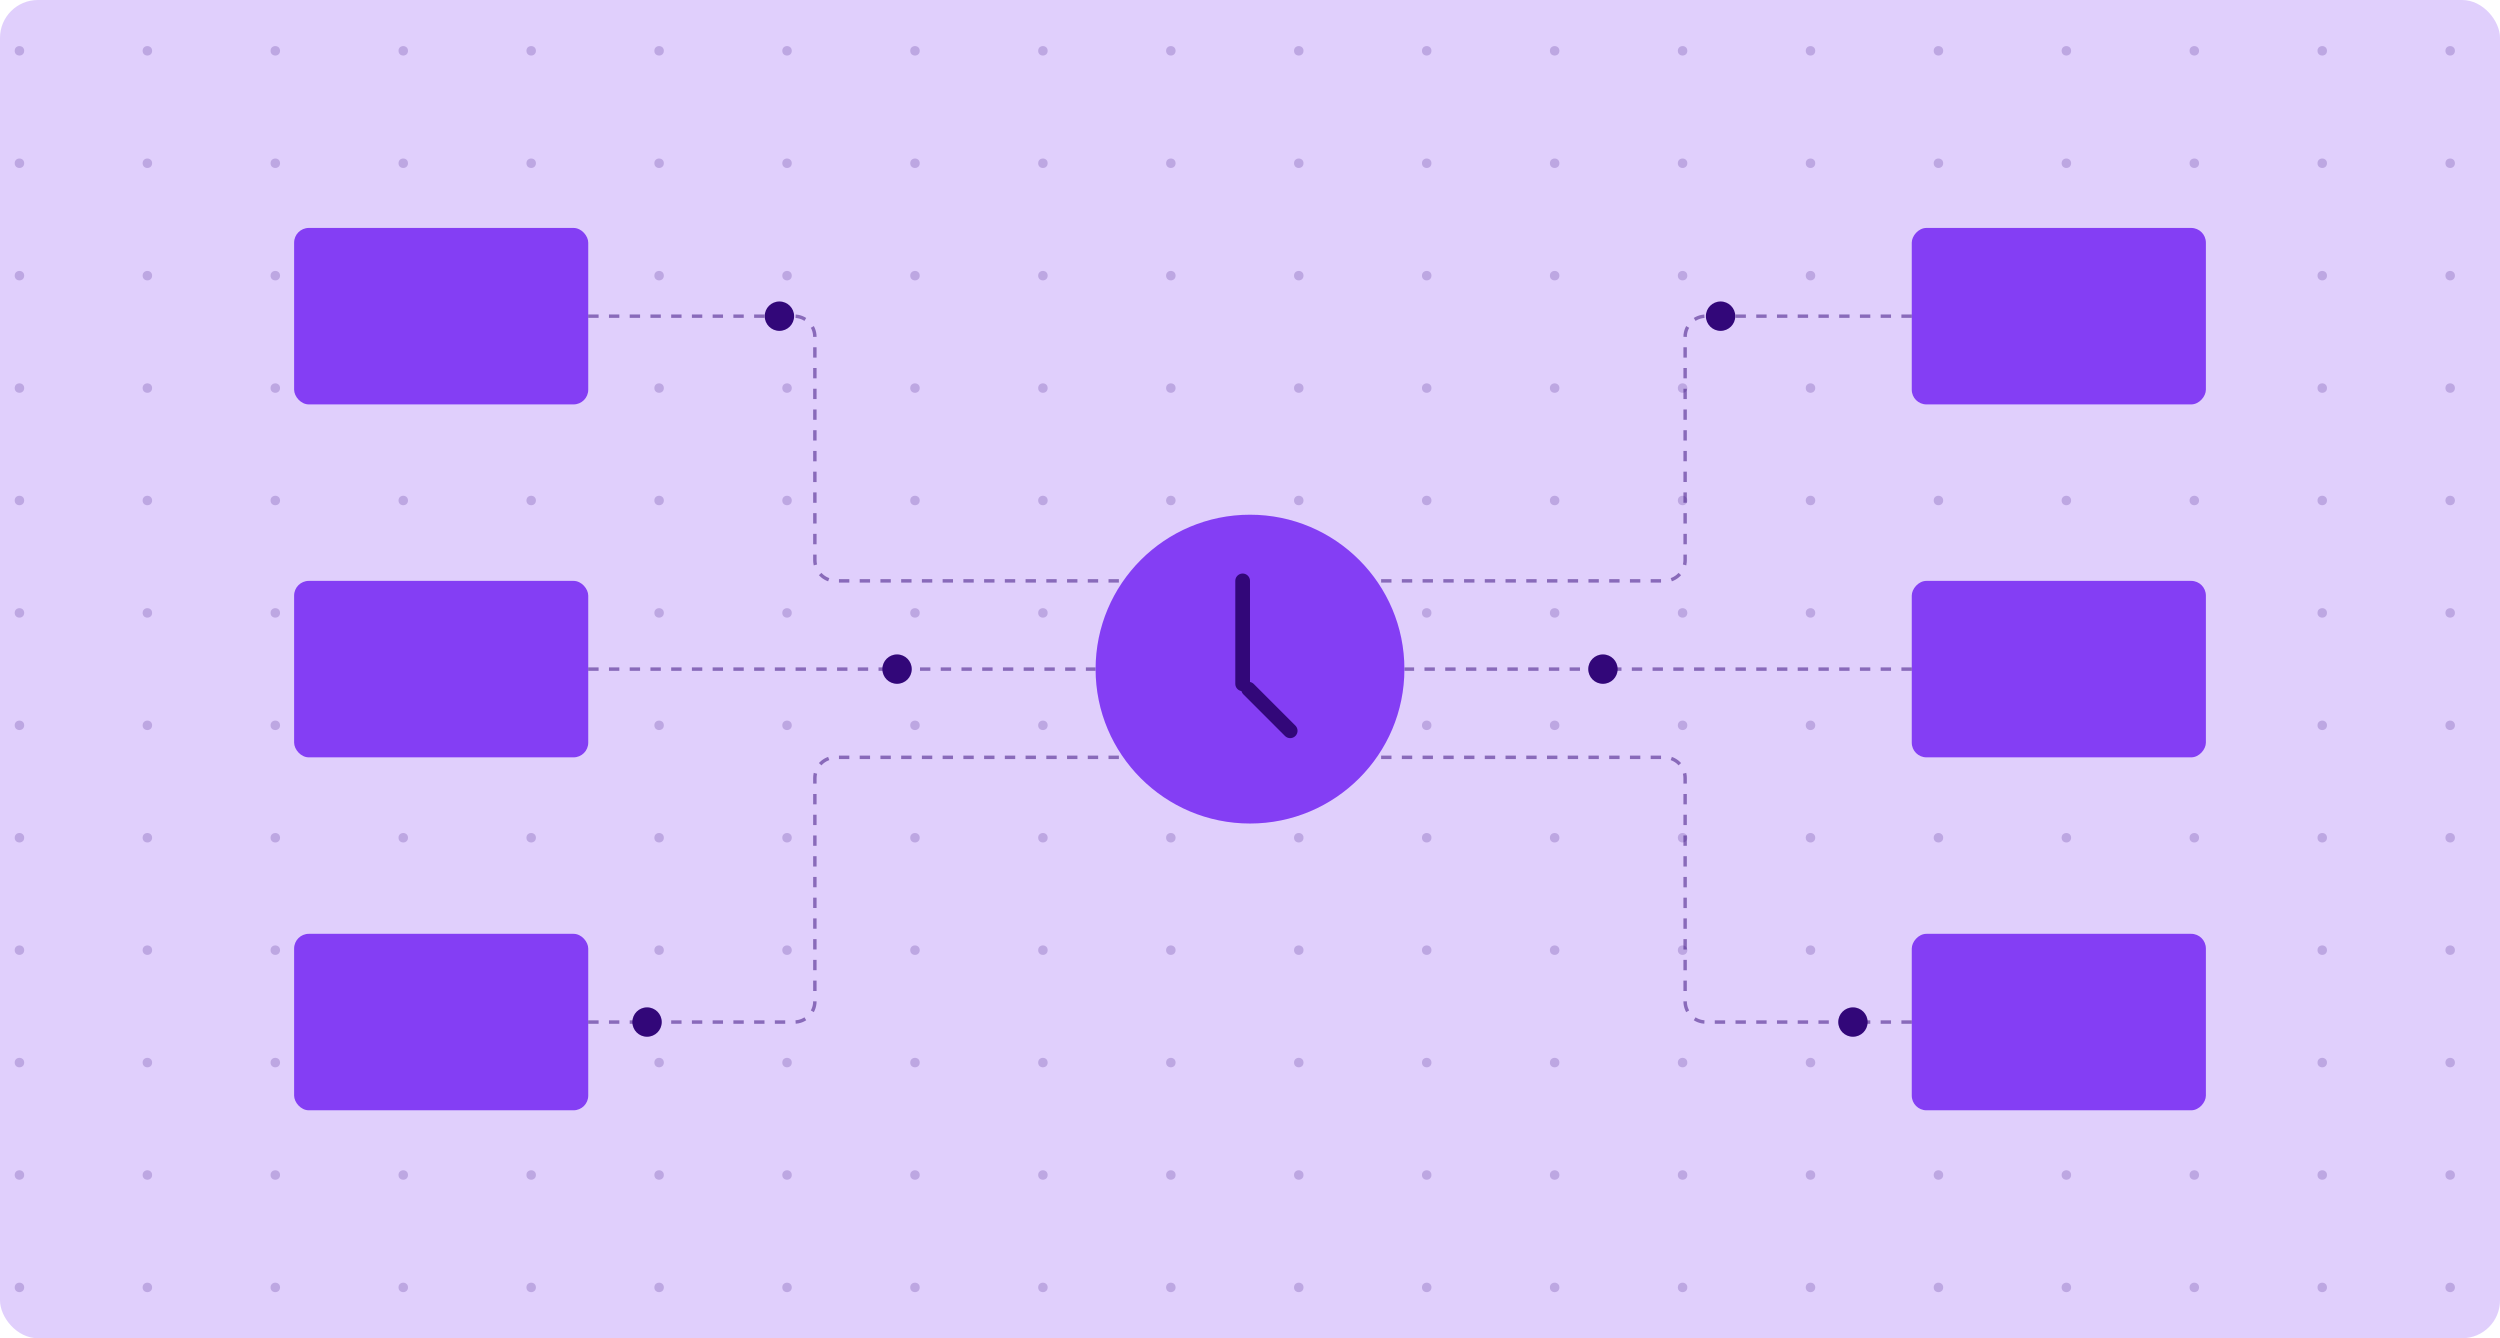 <svg width="340" height="182" viewBox="0 0 340 182" fill="none" xmlns="http://www.w3.org/2000/svg">
<rect width="340" height="182" rx="5.149" fill="#E0CFFC"/>
<g opacity="0.2" clip-path="url(#clip0_3658_4384)">
<circle cx="2.644" cy="6.911" r="0.644" fill="#320779"/>
<circle cx="20.043" cy="6.911" r="0.644" fill="#320779"/>
<circle cx="37.441" cy="6.911" r="0.644" fill="#320779"/>
<circle cx="54.842" cy="6.911" r="0.644" fill="#320779"/>
<circle cx="72.24" cy="6.911" r="0.644" fill="#320779"/>
<circle cx="89.638" cy="6.911" r="0.644" fill="#320779"/>
<circle cx="107.037" cy="6.911" r="0.644" fill="#320779"/>
<circle cx="124.437" cy="6.911" r="0.644" fill="#320779"/>
<circle cx="141.836" cy="6.911" r="0.644" fill="#320779"/>
<circle cx="159.234" cy="6.911" r="0.644" fill="#320779"/>
<circle cx="176.633" cy="6.911" r="0.644" fill="#320779"/>
<circle cx="194.033" cy="6.911" r="0.644" fill="#320779"/>
<circle cx="211.432" cy="6.911" r="0.644" fill="#320779"/>
<circle cx="228.83" cy="6.911" r="0.644" fill="#320779"/>
<circle cx="246.228" cy="6.911" r="0.644" fill="#320779"/>
<circle cx="263.629" cy="6.911" r="0.644" fill="#320779"/>
<circle cx="281.027" cy="6.911" r="0.644" fill="#320779"/>
<circle cx="298.426" cy="6.911" r="0.644" fill="#320779"/>
<circle cx="315.824" cy="6.911" r="0.644" fill="#320779"/>
<circle cx="333.223" cy="6.911" r="0.644" fill="#320779"/>
<circle cx="2.644" cy="22.201" r="0.644" fill="#320779"/>
<circle cx="20.043" cy="22.201" r="0.644" fill="#320779"/>
<circle cx="37.441" cy="22.201" r="0.644" fill="#320779"/>
<circle cx="54.842" cy="22.201" r="0.644" fill="#320779"/>
<circle cx="72.24" cy="22.201" r="0.644" fill="#320779"/>
<circle cx="89.638" cy="22.201" r="0.644" fill="#320779"/>
<circle cx="107.037" cy="22.201" r="0.644" fill="#320779"/>
<circle cx="124.437" cy="22.201" r="0.644" fill="#320779"/>
<circle cx="141.836" cy="22.201" r="0.644" fill="#320779"/>
<circle cx="159.234" cy="22.201" r="0.644" fill="#320779"/>
<circle cx="176.633" cy="22.201" r="0.644" fill="#320779"/>
<circle cx="194.033" cy="22.201" r="0.644" fill="#320779"/>
<circle cx="211.432" cy="22.201" r="0.644" fill="#320779"/>
<circle cx="228.83" cy="22.201" r="0.644" fill="#320779"/>
<circle cx="246.228" cy="22.201" r="0.644" fill="#320779"/>
<circle cx="263.629" cy="22.201" r="0.644" fill="#320779"/>
<circle cx="281.027" cy="22.201" r="0.644" fill="#320779"/>
<circle cx="298.426" cy="22.201" r="0.644" fill="#320779"/>
<circle cx="315.824" cy="22.201" r="0.644" fill="#320779"/>
<circle cx="333.223" cy="22.201" r="0.644" fill="#320779"/>
<circle cx="2.644" cy="37.489" r="0.644" fill="#320779"/>
<circle cx="20.043" cy="37.489" r="0.644" fill="#320779"/>
<circle cx="37.441" cy="37.489" r="0.644" fill="#320779"/>
<circle cx="54.842" cy="37.489" r="0.644" fill="#320779"/>
<circle cx="72.24" cy="37.489" r="0.644" fill="#320779"/>
<circle cx="89.638" cy="37.489" r="0.644" fill="#320779"/>
<circle cx="107.037" cy="37.489" r="0.644" fill="#320779"/>
<circle cx="124.437" cy="37.489" r="0.644" fill="#320779"/>
<circle cx="141.836" cy="37.489" r="0.644" fill="#320779"/>
<circle cx="159.234" cy="37.489" r="0.644" fill="#320779"/>
<circle cx="176.633" cy="37.489" r="0.644" fill="#320779"/>
<circle cx="194.033" cy="37.489" r="0.644" fill="#320779"/>
<circle cx="211.432" cy="37.489" r="0.644" fill="#320779"/>
<circle cx="228.83" cy="37.489" r="0.644" fill="#320779"/>
<circle cx="246.228" cy="37.489" r="0.644" fill="#320779"/>
<circle cx="263.629" cy="37.489" r="0.644" fill="#320779"/>
<circle cx="281.027" cy="37.489" r="0.644" fill="#320779"/>
<circle cx="298.426" cy="37.489" r="0.644" fill="#320779"/>
<circle cx="315.824" cy="37.489" r="0.644" fill="#320779"/>
<circle cx="333.223" cy="37.489" r="0.644" fill="#320779"/>
<circle cx="2.644" cy="52.778" r="0.644" fill="#320779"/>
<circle cx="20.043" cy="52.778" r="0.644" fill="#320779"/>
<circle cx="37.441" cy="52.778" r="0.644" fill="#320779"/>
<circle cx="54.842" cy="52.778" r="0.644" fill="#320779"/>
<circle cx="72.24" cy="52.778" r="0.644" fill="#320779"/>
<circle cx="89.638" cy="52.778" r="0.644" fill="#320779"/>
<circle cx="107.037" cy="52.778" r="0.644" fill="#320779"/>
<circle cx="124.437" cy="52.778" r="0.644" fill="#320779"/>
<circle cx="141.836" cy="52.778" r="0.644" fill="#320779"/>
<circle cx="159.234" cy="52.778" r="0.644" fill="#320779"/>
<circle cx="176.633" cy="52.778" r="0.644" fill="#320779"/>
<circle cx="194.033" cy="52.778" r="0.644" fill="#320779"/>
<circle cx="211.432" cy="52.778" r="0.644" fill="#320779"/>
<circle cx="228.83" cy="52.778" r="0.644" fill="#320779"/>
<circle cx="246.228" cy="52.778" r="0.644" fill="#320779"/>
<circle cx="263.629" cy="52.778" r="0.644" fill="#320779"/>
<circle cx="281.027" cy="52.778" r="0.644" fill="#320779"/>
<circle cx="298.426" cy="52.778" r="0.644" fill="#320779"/>
<circle cx="315.824" cy="52.778" r="0.644" fill="#320779"/>
<circle cx="333.223" cy="52.778" r="0.644" fill="#320779"/>
<circle cx="2.644" cy="68.067" r="0.644" fill="#320779"/>
<circle cx="20.043" cy="68.067" r="0.644" fill="#320779"/>
<circle cx="37.441" cy="68.067" r="0.644" fill="#320779"/>
<circle cx="54.842" cy="68.067" r="0.644" fill="#320779"/>
<circle cx="72.24" cy="68.067" r="0.644" fill="#320779"/>
<circle cx="89.638" cy="68.067" r="0.644" fill="#320779"/>
<circle cx="107.037" cy="68.067" r="0.644" fill="#320779"/>
<circle cx="124.437" cy="68.067" r="0.644" fill="#320779"/>
<circle cx="141.836" cy="68.067" r="0.644" fill="#320779"/>
<circle cx="159.234" cy="68.067" r="0.644" fill="#320779"/>
<circle cx="176.633" cy="68.067" r="0.644" fill="#320779"/>
<circle cx="194.033" cy="68.067" r="0.644" fill="#320779"/>
<circle cx="211.432" cy="68.067" r="0.644" fill="#320779"/>
<circle cx="228.83" cy="68.067" r="0.644" fill="#320779"/>
<circle cx="246.228" cy="68.067" r="0.644" fill="#320779"/>
<circle cx="263.629" cy="68.067" r="0.644" fill="#320779"/>
<circle cx="281.027" cy="68.067" r="0.644" fill="#320779"/>
<circle cx="298.426" cy="68.067" r="0.644" fill="#320779"/>
<circle cx="315.824" cy="68.067" r="0.644" fill="#320779"/>
<circle cx="333.223" cy="68.067" r="0.644" fill="#320779"/>
<circle cx="2.644" cy="83.355" r="0.644" fill="#320779"/>
<circle cx="20.043" cy="83.355" r="0.644" fill="#320779"/>
<circle cx="37.441" cy="83.355" r="0.644" fill="#320779"/>
<circle cx="54.842" cy="83.355" r="0.644" fill="#320779"/>
<circle cx="72.24" cy="83.355" r="0.644" fill="#320779"/>
<circle cx="89.638" cy="83.355" r="0.644" fill="#320779"/>
<circle cx="107.037" cy="83.355" r="0.644" fill="#320779"/>
<circle cx="124.437" cy="83.355" r="0.644" fill="#320779"/>
<circle cx="141.836" cy="83.355" r="0.644" fill="#320779"/>
<circle cx="159.234" cy="83.355" r="0.644" fill="#320779"/>
<circle cx="176.633" cy="83.355" r="0.644" fill="#320779"/>
<circle cx="194.033" cy="83.355" r="0.644" fill="#320779"/>
<circle cx="211.432" cy="83.355" r="0.644" fill="#320779"/>
<circle cx="228.83" cy="83.355" r="0.644" fill="#320779"/>
<circle cx="246.228" cy="83.355" r="0.644" fill="#320779"/>
<circle cx="263.629" cy="83.355" r="0.644" fill="#320779"/>
<circle cx="281.027" cy="83.355" r="0.644" fill="#320779"/>
<circle cx="298.426" cy="83.355" r="0.644" fill="#320779"/>
<circle cx="315.824" cy="83.355" r="0.644" fill="#320779"/>
<circle cx="333.223" cy="83.355" r="0.644" fill="#320779"/>
<circle cx="2.644" cy="98.644" r="0.644" fill="#320779"/>
<circle cx="20.043" cy="98.644" r="0.644" fill="#320779"/>
<circle cx="37.441" cy="98.644" r="0.644" fill="#320779"/>
<circle cx="54.842" cy="98.644" r="0.644" fill="#320779"/>
<circle cx="72.24" cy="98.644" r="0.644" fill="#320779"/>
<circle cx="89.638" cy="98.644" r="0.644" fill="#320779"/>
<circle cx="107.037" cy="98.644" r="0.644" fill="#320779"/>
<circle cx="124.437" cy="98.644" r="0.644" fill="#320779"/>
<circle cx="141.836" cy="98.644" r="0.644" fill="#320779"/>
<circle cx="159.234" cy="98.644" r="0.644" fill="#320779"/>
<circle cx="176.633" cy="98.644" r="0.644" fill="#320779"/>
<circle cx="194.033" cy="98.644" r="0.644" fill="#320779"/>
<circle cx="211.432" cy="98.644" r="0.644" fill="#320779"/>
<circle cx="228.83" cy="98.644" r="0.644" fill="#320779"/>
<circle cx="246.228" cy="98.644" r="0.644" fill="#320779"/>
<circle cx="263.629" cy="98.644" r="0.644" fill="#320779"/>
<circle cx="281.027" cy="98.644" r="0.644" fill="#320779"/>
<circle cx="298.426" cy="98.644" r="0.644" fill="#320779"/>
<circle cx="315.824" cy="98.644" r="0.644" fill="#320779"/>
<circle cx="333.223" cy="98.644" r="0.644" fill="#320779"/>
<circle cx="2.644" cy="113.933" r="0.644" fill="#320779"/>
<circle cx="20.043" cy="113.933" r="0.644" fill="#320779"/>
<circle cx="37.441" cy="113.933" r="0.644" fill="#320779"/>
<circle cx="54.842" cy="113.933" r="0.644" fill="#320779"/>
<circle cx="72.24" cy="113.933" r="0.644" fill="#320779"/>
<circle cx="89.638" cy="113.933" r="0.644" fill="#320779"/>
<circle cx="107.037" cy="113.933" r="0.644" fill="#320779"/>
<circle cx="124.437" cy="113.933" r="0.644" fill="#320779"/>
<circle cx="141.836" cy="113.933" r="0.644" fill="#320779"/>
<circle cx="159.234" cy="113.933" r="0.644" fill="#320779"/>
<circle cx="176.633" cy="113.933" r="0.644" fill="#320779"/>
<circle cx="194.033" cy="113.933" r="0.644" fill="#320779"/>
<circle cx="211.432" cy="113.933" r="0.644" fill="#320779"/>
<circle cx="228.83" cy="113.933" r="0.644" fill="#320779"/>
<circle cx="246.228" cy="113.933" r="0.644" fill="#320779"/>
<circle cx="263.629" cy="113.933" r="0.644" fill="#320779"/>
<circle cx="281.027" cy="113.933" r="0.644" fill="#320779"/>
<circle cx="298.426" cy="113.933" r="0.644" fill="#320779"/>
<circle cx="315.824" cy="113.933" r="0.644" fill="#320779"/>
<circle cx="333.223" cy="113.933" r="0.644" fill="#320779"/>
<circle cx="2.644" cy="129.222" r="0.644" fill="#320779"/>
<circle cx="20.043" cy="129.222" r="0.644" fill="#320779"/>
<circle cx="37.441" cy="129.222" r="0.644" fill="#320779"/>
<circle cx="54.842" cy="129.222" r="0.644" fill="#320779"/>
<circle cx="72.24" cy="129.222" r="0.644" fill="#320779"/>
<circle cx="89.638" cy="129.222" r="0.644" fill="#320779"/>
<circle cx="107.037" cy="129.222" r="0.644" fill="#320779"/>
<circle cx="124.437" cy="129.222" r="0.644" fill="#320779"/>
<circle cx="141.836" cy="129.222" r="0.644" fill="#320779"/>
<circle cx="159.234" cy="129.222" r="0.644" fill="#320779"/>
<circle cx="176.633" cy="129.222" r="0.644" fill="#320779"/>
<circle cx="194.033" cy="129.222" r="0.644" fill="#320779"/>
<circle cx="211.432" cy="129.222" r="0.644" fill="#320779"/>
<circle cx="228.83" cy="129.222" r="0.644" fill="#320779"/>
<circle cx="246.228" cy="129.222" r="0.644" fill="#320779"/>
<circle cx="263.629" cy="129.222" r="0.644" fill="#320779"/>
<circle cx="281.027" cy="129.222" r="0.644" fill="#320779"/>
<circle cx="298.426" cy="129.222" r="0.644" fill="#320779"/>
<circle cx="315.824" cy="129.222" r="0.644" fill="#320779"/>
<circle cx="333.223" cy="129.222" r="0.644" fill="#320779"/>
<circle cx="2.644" cy="144.511" r="0.644" fill="#320779"/>
<circle cx="20.043" cy="144.511" r="0.644" fill="#320779"/>
<circle cx="37.441" cy="144.511" r="0.644" fill="#320779"/>
<circle cx="54.842" cy="144.511" r="0.644" fill="#320779"/>
<circle cx="72.24" cy="144.511" r="0.644" fill="#320779"/>
<circle cx="89.638" cy="144.511" r="0.644" fill="#320779"/>
<circle cx="107.037" cy="144.511" r="0.644" fill="#320779"/>
<circle cx="124.437" cy="144.511" r="0.644" fill="#320779"/>
<circle cx="141.836" cy="144.511" r="0.644" fill="#320779"/>
<circle cx="159.234" cy="144.511" r="0.644" fill="#320779"/>
<circle cx="176.633" cy="144.511" r="0.644" fill="#320779"/>
<circle cx="194.033" cy="144.511" r="0.644" fill="#320779"/>
<circle cx="211.432" cy="144.511" r="0.644" fill="#320779"/>
<circle cx="228.83" cy="144.511" r="0.644" fill="#320779"/>
<circle cx="246.228" cy="144.511" r="0.644" fill="#320779"/>
<circle cx="263.629" cy="144.511" r="0.644" fill="#320779"/>
<circle cx="281.027" cy="144.511" r="0.644" fill="#320779"/>
<circle cx="298.426" cy="144.511" r="0.644" fill="#320779"/>
<circle cx="315.824" cy="144.511" r="0.644" fill="#320779"/>
<circle cx="333.223" cy="144.511" r="0.644" fill="#320779"/>
<circle cx="2.644" cy="159.8" r="0.644" fill="#320779"/>
<circle cx="20.043" cy="159.8" r="0.644" fill="#320779"/>
<circle cx="37.441" cy="159.8" r="0.644" fill="#320779"/>
<circle cx="54.842" cy="159.8" r="0.644" fill="#320779"/>
<circle cx="72.24" cy="159.8" r="0.644" fill="#320779"/>
<circle cx="89.638" cy="159.8" r="0.644" fill="#320779"/>
<circle cx="107.037" cy="159.8" r="0.644" fill="#320779"/>
<circle cx="124.437" cy="159.8" r="0.644" fill="#320779"/>
<circle cx="141.836" cy="159.8" r="0.644" fill="#320779"/>
<circle cx="159.234" cy="159.8" r="0.644" fill="#320779"/>
<circle cx="176.633" cy="159.8" r="0.644" fill="#320779"/>
<circle cx="194.033" cy="159.8" r="0.644" fill="#320779"/>
<circle cx="211.432" cy="159.8" r="0.644" fill="#320779"/>
<circle cx="228.83" cy="159.8" r="0.644" fill="#320779"/>
<circle cx="246.228" cy="159.8" r="0.644" fill="#320779"/>
<circle cx="263.629" cy="159.8" r="0.644" fill="#320779"/>
<circle cx="281.027" cy="159.8" r="0.644" fill="#320779"/>
<circle cx="298.426" cy="159.8" r="0.644" fill="#320779"/>
<circle cx="315.824" cy="159.8" r="0.644" fill="#320779"/>
<circle cx="333.223" cy="159.8" r="0.644" fill="#320779"/>
<circle cx="2.644" cy="175.089" r="0.644" fill="#320779"/>
<circle cx="20.043" cy="175.089" r="0.644" fill="#320779"/>
<circle cx="37.441" cy="175.089" r="0.644" fill="#320779"/>
<circle cx="54.842" cy="175.089" r="0.644" fill="#320779"/>
<circle cx="72.24" cy="175.089" r="0.644" fill="#320779"/>
<circle cx="89.638" cy="175.089" r="0.644" fill="#320779"/>
<circle cx="107.037" cy="175.089" r="0.644" fill="#320779"/>
<circle cx="124.437" cy="175.089" r="0.644" fill="#320779"/>
<circle cx="141.836" cy="175.089" r="0.644" fill="#320779"/>
<circle cx="159.234" cy="175.089" r="0.644" fill="#320779"/>
<circle cx="176.633" cy="175.089" r="0.644" fill="#320779"/>
<circle cx="194.033" cy="175.089" r="0.644" fill="#320779"/>
<circle cx="211.432" cy="175.089" r="0.644" fill="#320779"/>
<circle cx="228.83" cy="175.089" r="0.644" fill="#320779"/>
<circle cx="246.228" cy="175.089" r="0.644" fill="#320779"/>
<circle cx="263.629" cy="175.089" r="0.644" fill="#320779"/>
<circle cx="281.027" cy="175.089" r="0.644" fill="#320779"/>
<circle cx="298.426" cy="175.089" r="0.644" fill="#320779"/>
<circle cx="315.824" cy="175.089" r="0.644" fill="#320779"/>
<circle cx="333.223" cy="175.089" r="0.644" fill="#320779"/>
</g>
<rect width="40" height="24" rx="2" transform="matrix(-1 0 0 1 300 31)" fill="#843EF4"/>
<rect x="40" y="31" width="40" height="24" rx="2" fill="#843EF4"/>
<rect width="40" height="24" rx="2" transform="matrix(-1 0 0 1 300 79)" fill="#843EF4"/>
<rect x="40" y="79" width="40" height="24" rx="2" fill="#843EF4"/>
<rect width="40" height="24" rx="2" transform="matrix(-1 0 0 1 300 127)" fill="#843EF4"/>
<rect x="40" y="127" width="40" height="24" rx="2" fill="#843EF4"/>
<path d="M260 139H231.992C230.438 139 229.178 137.74 229.178 136.185V105.815C229.178 104.26 227.918 103 226.363 103H187" stroke="#320779" stroke-opacity="0.5" stroke-width="0.469" stroke-dasharray="1.41 1.41"/>
<path d="M260 43H231.992C230.438 43 229.178 44.26 229.178 45.815V76.186C229.178 77.74 227.918 79 226.363 79H187" stroke="#320779" stroke-opacity="0.5" stroke-width="0.469" stroke-dasharray="1.41 1.41"/>
<path d="M260 91H191" stroke="#320779" stroke-opacity="0.5" stroke-width="0.469" stroke-dasharray="1.41 1.41"/>
<circle cx="2" cy="2" r="2" transform="matrix(0 1 1 0 232 41)" fill="#320779"/>
<circle cx="2" cy="2" r="2" transform="matrix(0 1 1 0 216 89)" fill="#320779"/>
<circle cx="2" cy="2" r="2" transform="matrix(0 1 1 0 250 137)" fill="#320779"/>
<path d="M80 139H108.008C109.562 139 110.822 137.74 110.822 136.185V105.815C110.822 104.26 112.082 103 113.637 103H153" stroke="#320779" stroke-opacity="0.5" stroke-width="0.469" stroke-dasharray="1.41 1.41"/>
<path d="M80 43H108.008C109.562 43 110.822 44.26 110.822 45.815V76.186C110.822 77.74 112.082 79 113.637 79H153" stroke="#320779" stroke-opacity="0.5" stroke-width="0.469" stroke-dasharray="1.41 1.41"/>
<path d="M80 91H149" stroke="#320779" stroke-opacity="0.5" stroke-width="0.469" stroke-dasharray="1.41 1.41"/>
<circle cx="106" cy="43" r="2" transform="rotate(90 106 43)" fill="#320779"/>
<circle cx="122" cy="91" r="2" transform="rotate(90 122 91)" fill="#320779"/>
<circle cx="88" cy="139" r="2" transform="rotate(90 88 139)" fill="#320779"/>
<circle cx="170" cy="91" r="21" transform="rotate(90 170 91)" fill="#843EF4"/>
<path d="M169 93V79" stroke="#320779" stroke-width="2" stroke-linecap="round"/>
<path d="M175.465 99.387L169.808 93.73" stroke="#320779" stroke-width="2" stroke-linecap="round"/>
<defs>
<clipPath id="clip0_3658_4384">
<rect width="336" height="182" fill="white" transform="translate(2)"/>
</clipPath>
</defs>
</svg>
